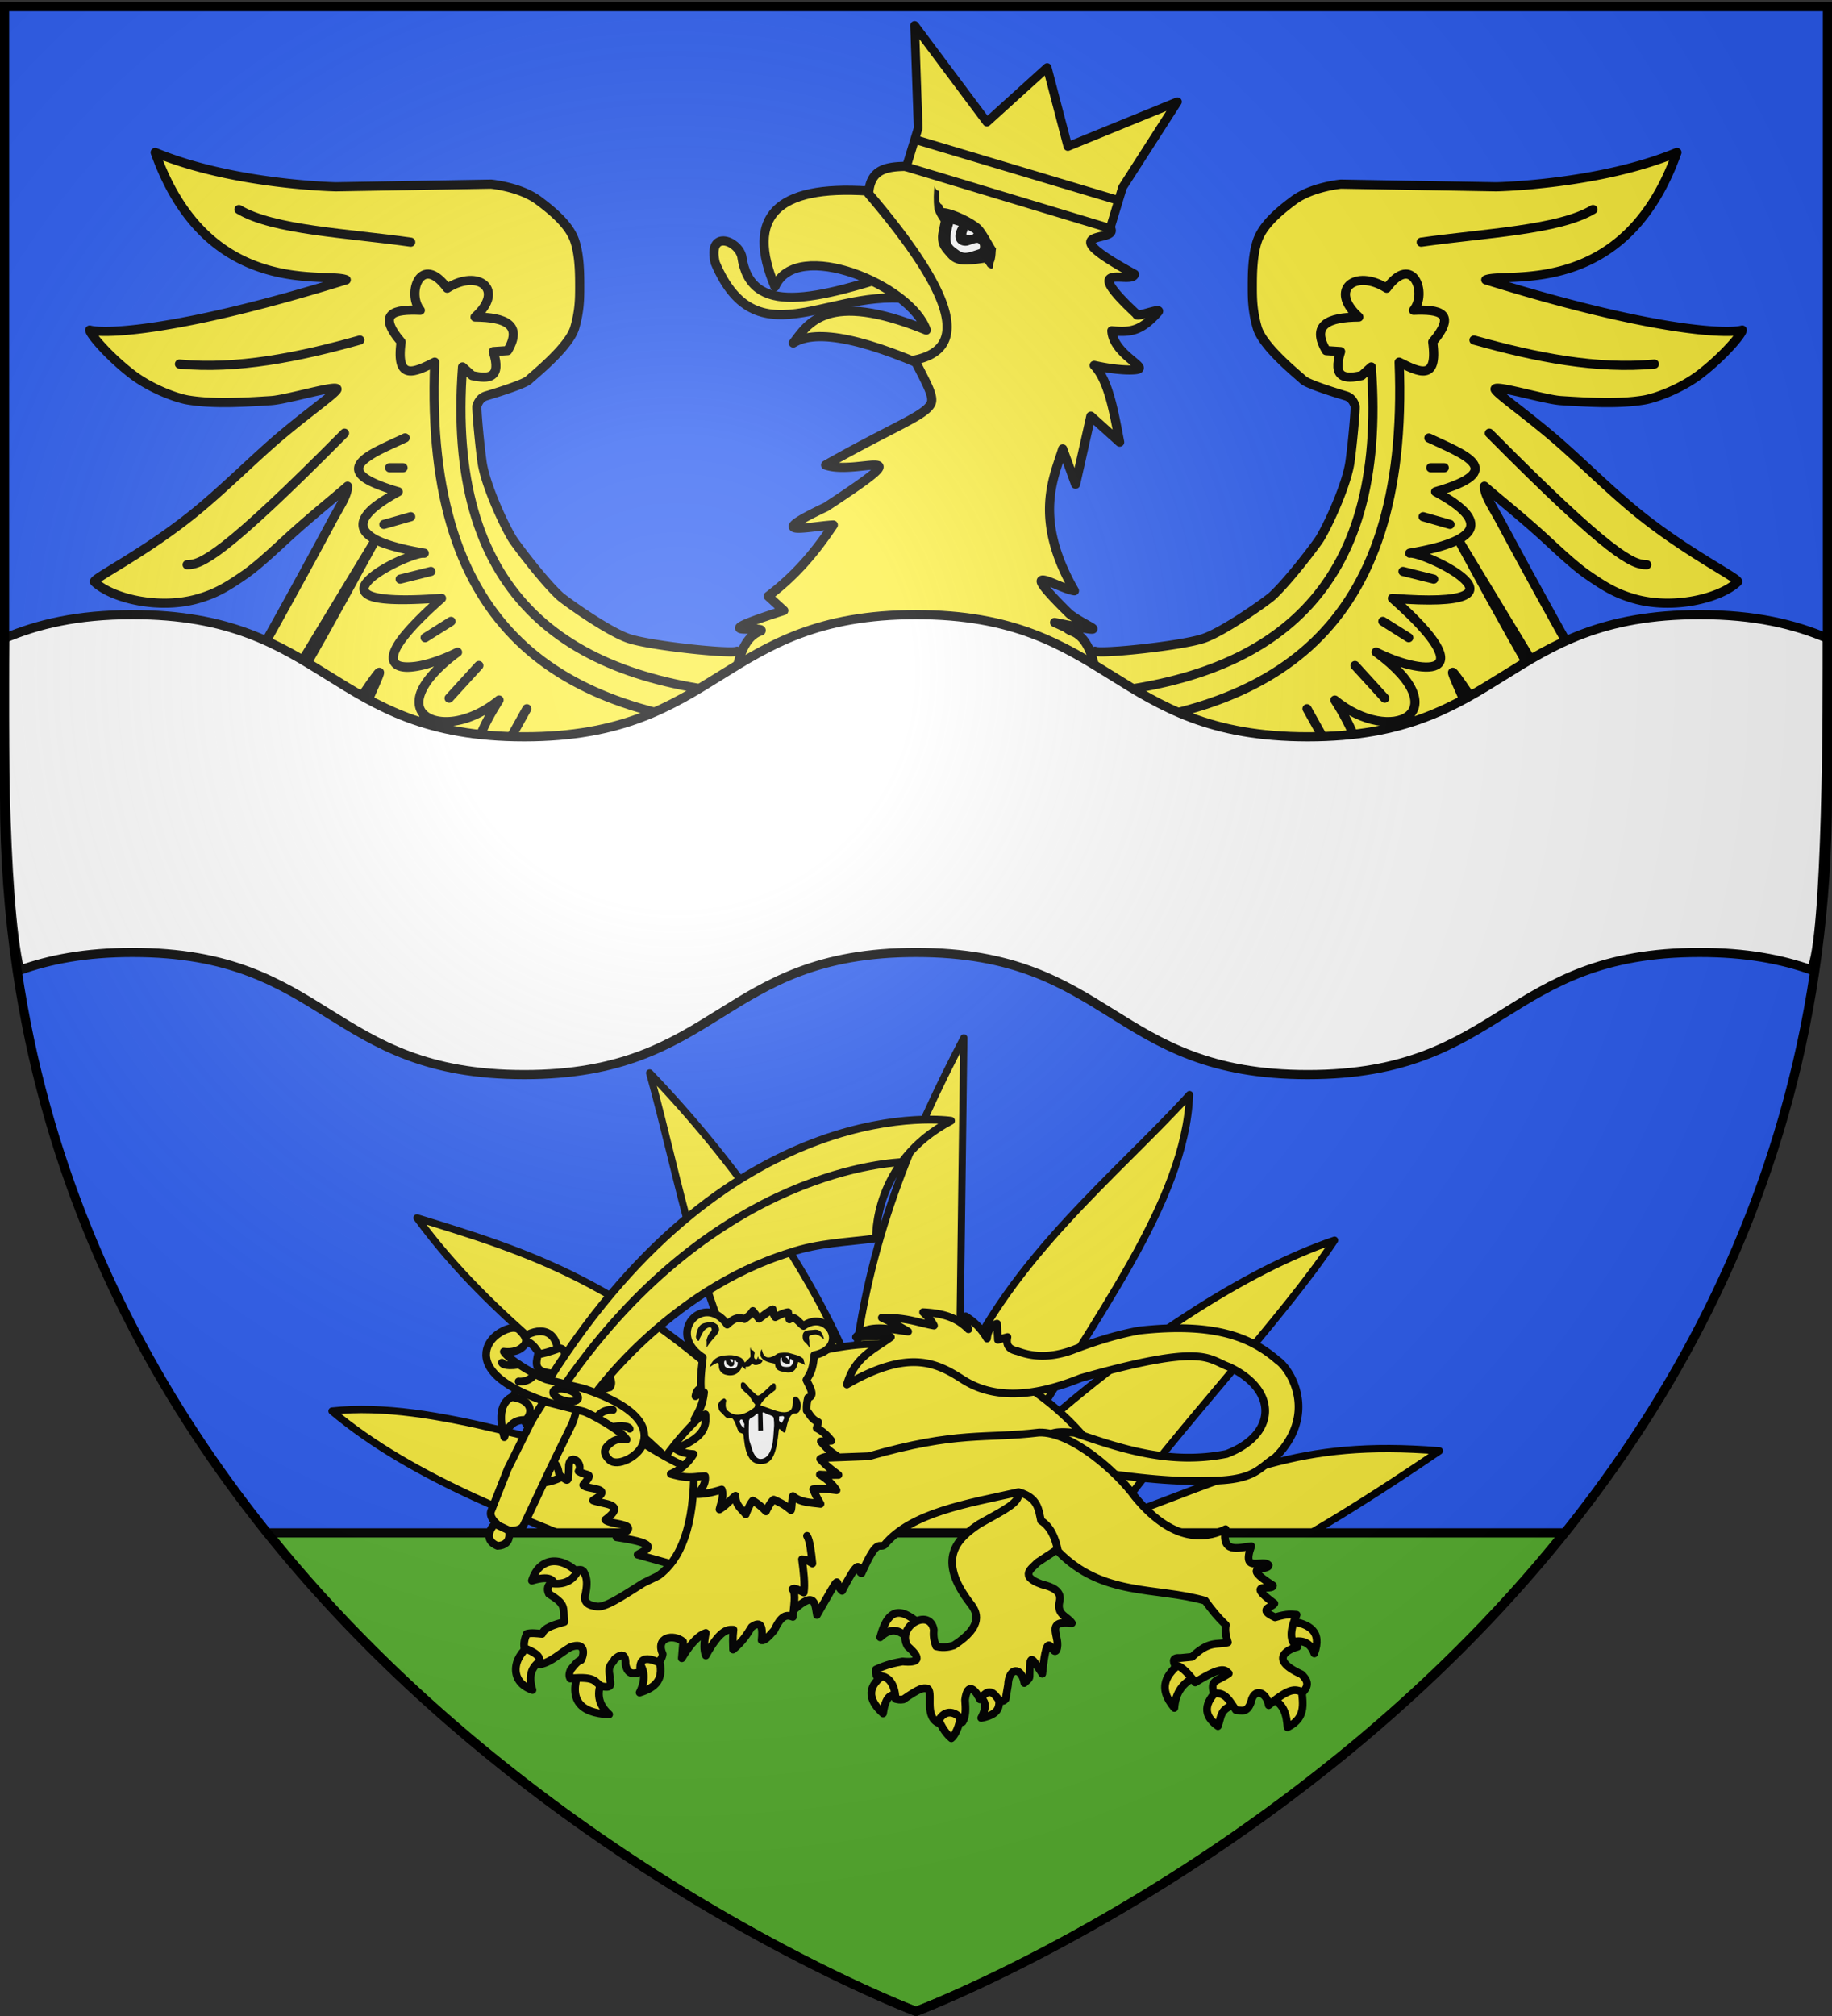 <svg xmlns="http://www.w3.org/2000/svg" xmlns:xlink="http://www.w3.org/1999/xlink" version="1.0" width="600" height="660"><rect width="100%" height="100%" fill="#333333" stroke="none"/><defs><linearGradient id="b"><stop style="stop-color:white;stop-opacity:.314" offset="0"/><stop style="stop-color:white;stop-opacity:.251" offset=".19"/><stop style="stop-color:#6b6b6b;stop-opacity:.125" offset=".6"/><stop style="stop-color:black;stop-opacity:.125" offset="1"/></linearGradient><linearGradient id="a"><stop style="stop-color:#fd0000;stop-opacity:1" offset="0"/><stop style="stop-color:#e77275;stop-opacity:.659" offset=".5"/><stop style="stop-color:black;stop-opacity:.323" offset="1"/></linearGradient><radialGradient cx="221.445" cy="226.331" r="300" fx="221.445" fy="226.331" id="c" xlink:href="#b" gradientUnits="userSpaceOnUse" gradientTransform="matrix(1.353 0 0 1.349 565.057 -73.873)"/></defs><g style="display:inline"><path d="M300 658.5s298.5-112.32 298.5-397.772V2.176H1.5v258.552C1.5 546.18 300 658.5 300 658.5z" style="fill:#2b5df2;fill-opacity:1;fill-rule:evenodd;stroke:none;stroke-width:1px;stroke-linecap:butt;stroke-linejoin:miter;stroke-opacity:1"/></g><path d="M933.719 296.719c-21.578 40.706-40.304 83.85-45.969 137.844-17.868-43.416-50.616-88.415-84.938-123.47 12.594 44.74 20.66 94.668 46.125 139.407-55.932-53.919-97.102-66.113-143.062-80.031 31.641 42.586 72.77 67.68 110.844 104.844-50.948-9.089-103.567-30.289-146.282-25.688 34.39 28.372 80.95 44.57 125.97 62.313-15.873-.767-31.014 1.764-45.688 6.062h293.156c24.03-11.66 52.994-28.523 88.031-52.063-59.541-4.859-83.796 9.754-136.468 28.407 27.383-37.671 71.084-82.451 92.78-114.719-36.625 12.154-83.847 42.122-131.374 84.469 30.703-52.236 69.253-99.982 70.937-144.125-29.78 32.217-74.403 66.885-95.906 115.656l1.844-138.906z" style="fill:#fcef3c;fill-opacity:1;stroke:#000;stroke-width:3;stroke-linejoin:round;stroke-miterlimit:4;stroke-dasharray:none;stroke-opacity:1" transform="matrix(.786 0 0 .799 -418.243 102.711)"/><path d="M899.906 422.063c-56.309 0-102.946 41.727-110.593 95.937h221.156c-7.647-54.21-54.254-95.938-110.563-95.938z" style="fill:#fcef3c;fill-opacity:1;stroke:#000;stroke-width:3;stroke-linejoin:round;stroke-miterlimit:4;stroke-dasharray:none;stroke-opacity:1" transform="matrix(.786 0 0 .799 -418.243 102.711)"/><path d="M672.938 45.906c17.169 48.459 56.382 38.939 62.562 41.719-53.73 16.696-78.758 17.868-84 16.438.082 1.46 6.557 8.908 13.969 14.562 5.995 4.574 14.303 7.705 18.25 8.344 8.277 1.339 17.39.816 27.218.187 5.5-.352 22.905-5.726 21.47-3.531-1.127 1.722-8.86 7.08-18.313 15.031-8.306 6.986-17.944 16.723-27.438 24.531-16.98 13.965-34.585 22.36-33.593 23.313 5.604 5.395 21.18 9.25 34.125 5.438 5.556-1.637 9.022-3.617 15.093-7.813 4.692-3.242 11.224-9.539 15.094-13.031 7.344-6.628 14.227-12.111 18.563-15.906-.014 2.981-2.292 6.156-5.094 11.312-16.694 31.169-34.39 62.322-48.469 86.656h36.188c2.033-2.81 4.004-5.543 5.937-8.062 20.58-26.824 15.895-21.2 20.344-27.25 4.448-6.05-1.056 3.807-10.438 26.656a129.245 129.245 0 0 0-3.593 8.656h143.062l13.188-25.531-19.344-15.563-4.219-2.875c-2 1-28.656-1.774-35.656-4.218-7-2.445-20.938-12.486-22.344-13.781-5.641-5.197-14.77-17.41-15.656-18.907-3.527-5.955-8.947-18.347-9.875-25.125-.932-6.805-1.879-17.757-1.657-18.312.223-.556.84-2.583 2.97-3.219 2.395-.716 12.658-3.827 14.093-5.313 1.148-1.188 13.137-10.637 14.969-17.03 1.569-5.477 1.625-9.344 1.625-13.344s-.007-10.097-1.563-14.876c-1.555-4.778-6-9.024-12-13.468-6-4.445-15.468-5.313-15.468-5.313l-50.782.875c-.051.01-33.715-.651-59.218-11.25z" style="color:#000;fill:#fcef3c;fill-opacity:1;fill-rule:nonzero;stroke:#000;stroke-width:3;stroke-linecap:butt;stroke-linejoin:round;marker:none;marker-start:none;marker-mid:none;marker-end:none;stroke-miterlimit:4;stroke-dashoffset:0;stroke-opacity:1;visibility:visible;display:inline;overflow:visible" transform="translate(-622.11 4)"/><path d="M1171.313 45.906c-25.505 10.599-59.168 11.26-59.22 11.25l-50.812-.875s-9.468.868-15.468 5.313c-6 4.444-10.414 8.69-11.97 13.468-1.555 4.779-1.593 10.875-1.593 14.876 0 4 .056 7.867 1.625 13.343 1.832 6.394 13.821 15.843 14.969 17.031 1.434 1.486 11.698 4.597 14.093 5.313 2.13.636 2.747 2.663 2.97 3.219.222.555-.725 11.507-1.657 18.312-.928 6.778-6.317 19.17-9.844 25.125-.886 1.497-10.046 13.71-15.687 18.906-1.406 1.296-15.344 11.337-22.344 13.782-7 2.444-33.656 5.219-35.656 4.219l-4.219 2.875-19.344 15.562 13.188 25.531h143.093a129.265 129.265 0 0 0-3.593-8.656c-9.382-22.85-14.886-32.707-10.438-26.656 4.449 6.05-.268.426 20.313 27.25 1.933 2.52 3.903 5.252 5.937 8.062h36.188c-14.08-24.333-31.746-55.492-48.438-86.656-2.802-5.156-5.11-8.331-5.125-11.313 4.336 3.796 11.25 9.279 18.594 15.907 3.87 3.492 10.37 9.789 15.063 13.031 6.071 4.196 9.536 6.176 15.093 7.813 12.945 3.812 28.552-.043 34.157-5.438.99-.954-16.645-9.348-33.626-23.313-9.494-7.808-19.1-17.545-27.406-24.53-9.454-7.952-17.186-13.31-18.312-15.032-1.436-2.195 15.938 3.18 21.437 3.531 9.83.63 18.942 1.152 27.219-.187 3.947-.639 12.255-3.77 18.25-8.344 7.411-5.654 13.887-13.103 13.969-14.563-5.242 1.431-30.27.259-84-16.437 6.18-2.78 45.424 6.74 62.593-41.719z" style="color:#000;fill:#fcef3c;fill-opacity:1;fill-rule:nonzero;stroke:#000;stroke-width:3;stroke-linecap:butt;stroke-linejoin:round;marker:none;marker-start:none;marker-mid:none;marker-end:none;stroke-miterlimit:4;stroke-dashoffset:0;stroke-opacity:1;visibility:visible;display:inline;overflow:visible" transform="translate(-622.11 4)"/><path d="M680.886 115.194c18.715 1.79 38.705-2.155 59.085-7.857" style="color:#000;fill:#fcef3c;fill-opacity:1;fill-rule:nonzero;stroke:#000;stroke-width:3;stroke-linecap:round;stroke-linejoin:round;marker:none;marker-start:none;marker-mid:none;marker-end:none;stroke-miterlimit:4;stroke-dashoffset:0;stroke-opacity:1;visibility:visible;display:inline;overflow:visible" transform="translate(-622.11 4)"/><path d="M734.943 137.823c-39.978 40.33-46.957 43.057-51.543 43.057" style="color:#000;fill:#fcef3c;fill-opacity:1;fill-rule:nonzero;stroke:#000;stroke-width:3;stroke-linecap:round;stroke-linejoin:round;marker:none;marker-start:none;marker-mid:none;marker-end:none;stroke-miterlimit:4;stroke-dashoffset:0;stroke-opacity:1;visibility:visible;display:inline;overflow:visible" transform="translate(-622.11 4)"/><path d="m744.375 173.969-48.938 80.75h1.844c9.6-14.328 22.053-34.544 47.094-80.75z" style="color:#000;fill:#fcef3c;fill-opacity:1;fill-rule:nonzero;stroke:#000;stroke-width:3;stroke-linecap:round;stroke-linejoin:round;marker:none;marker-start:none;marker-mid:none;marker-end:none;stroke-miterlimit:4;stroke-dashoffset:0;stroke-opacity:1;visibility:visible;display:inline;overflow:visible" transform="translate(-622.11 4)"/><path d="M761.031 230.469 754 254.719h.406c2.2-8.212 4.407-16.352 6.625-24.25z" style="color:#000;fill:#fcef3c;fill-opacity:1;fill-rule:nonzero;stroke:#000;stroke-width:3;stroke-linecap:round;stroke-linejoin:round;marker:none;marker-start:none;marker-mid:none;marker-end:none;stroke-miterlimit:4;stroke-dashoffset:0;stroke-opacity:1;visibility:visible;display:inline;overflow:visible" transform="translate(-622.11 4)"/><path d="M867.257 223.308c.95 6.185 1.115 5.3 1.886 11-62.192-5.004-108.267-30.612-104.657-119.742-6.357 3.18-12.814 6.56-11-6.6-8.123-9.588-2.158-10.723 6.285-10.372-4.635-5.614.308-18.837 8.8-7.228 10.119-6.452 19.187.371 9.115 9.428 10.04.068 15.67 2.585 10.685 11l-4.714.314c2.776 8.716-1.4 9.09-6.914 7.858l-3.143-2.829c-5.51 73.371 32.254 102.386 93.657 107.171z" style="color:#000;fill:#fcef3c;fill-opacity:1;fill-rule:nonzero;stroke:#000;stroke-width:3;stroke-linecap:round;stroke-linejoin:round;marker:none;marker-start:none;marker-mid:none;marker-end:none;stroke-miterlimit:4;stroke-dashoffset:0;stroke-opacity:1;visibility:visible;display:inline;overflow:visible" transform="translate(-622.11 4)"/><path d="M754.625 137.875a1.5 1.5 0 0 0-.531.156c-2.816 1.331-5.896 2.673-8.594 4.063-2.698 1.39-5.02 2.757-6.406 4.594-.694.918-1.166 2.067-1 3.28.166 1.214.916 2.291 2 3.22 1.72 1.473 4.823 2.816 8.937 4.187-2.64 1.584-4.97 3.12-6.562 4.688-2.153 2.12-3.424 4.517-2.813 6.937.611 2.42 2.838 4.181 6.282 5.688 2.228.974 5.291 1.824 8.78 2.625-.816.322-1.535.542-2.405.937-3.756 1.704-7.769 3.967-10.25 6.375-1.241 1.204-2.264 2.487-2.25 4.156.006.835.375 1.679.968 2.313.594.634 1.39 1.099 2.344 1.469 3.316 1.284 9.81 1.513 19.688.937-5.846 5.424-9.888 9.851-11.782 13.063-1.116 1.893-1.68 3.48-1.625 5 .056 1.518.984 2.874 2.219 3.53 2.47 1.313 5.806.916 9.563.032.989-.233 2.035-.617 3.062-.938-2.75 2.778-4.628 5.39-5.594 7.782-1.621 4.017-.624 7.735 2.125 9.75 2.75 2.015 6.805 2.508 11.344 1.656 2.82-.529 5.846-1.67 8.875-3.344-3.644 6.705-5.286 11.98-5.25 16.031.023 2.568.735 4.691 2 6.25 1.265 1.56 3.047 2.488 5 2.813 3.906.65 8.49-.842 12.563-3.844 1.648-1.215 3.172-2.754 4.562-4.469-.104 2.776.145 5.439.688 7.875 1.164 5.228 3.6 9.492 7.03 11.688 3.431 2.196 7.964 1.869 11.75-1.688 2.511-2.358 4.797-6.17 6.845-11.437.315 6.479 1.307 11.458 2.906 15 1.157 2.564 2.621 4.44 4.375 5.625a8.254 8.254 0 0 0 5.781 1.344c3.968-.545 7.698-3.577 10.813-8.031 3.114-4.455 5.585-10.407 6.718-17.22a1.5 1.5 0 1 0-2.937-.5c-1.063 6.392-3.432 11.968-6.25 16-2.819 4.033-6.085 6.416-8.75 6.782-1.333.183-2.519-.054-3.688-.844-1.169-.79-2.352-2.177-3.343-4.375-1.984-4.396-3.187-11.944-2.657-23.219a1.5 1.5 0 0 0-2.968-.437c-2.54 10.206-5.83 16.236-8.907 19.125-3.076 2.89-5.614 2.91-8.062 1.344-2.449-1.567-4.71-5.142-5.75-9.813-1.041-4.67-.891-10.384 1.093-16.094.01-.032.023-.06.032-.093a1.503 1.503 0 0 0-2.875-.875c-.011.032-.02.062-.032.094-1.433 5.133-4.586 9.18-8.156 11.812-3.57 2.632-7.54 3.738-10.281 3.281-1.37-.228-2.422-.776-3.188-1.719-.765-.942-1.294-2.348-1.312-4.406-.037-4.116 2.12-10.764 8.063-20.031a1.5 1.5 0 0 0-2.22-1.969c-4.407 3.607-9.045 5.659-13.03 6.406-3.986.748-7.283.126-9.032-1.156-1.749-1.282-2.369-3.028-1.093-6.187 1.262-3.129 4.71-7.418 11.28-12.281.066-.049.122-.077.188-.125a1.5 1.5 0 0 0-1.562-2.532c-3.425 1.755-7.383 3.249-10.844 4.063-3.46.814-6.458.756-7.469.219-.505-.269-.603-.403-.625-1-.022-.598.265-1.757 1.219-3.375 1.909-3.237 6.295-8.203 14.063-15.063a1.5 1.5 0 0 0-1.125-2.625c-12.691 1.006-19.675.42-22.375-.625-.676-.261-1.057-.514-1.22-.688-.161-.173-.155-.206-.155-.312-.002-.211.365-1.02 1.343-1.969 1.956-1.898 5.841-4.163 9.407-5.781 1.782-.809 3.49-1.483 4.843-1.906a14.988 14.988 0 0 1 1.688-.438c.434-.08.744-.038.625-.062.023.004.04-.004.062 0a1.508 1.508 0 1 0 .532-2.969c-.012-.002-.02.002-.032 0-6.418-1.087-11.098-2.35-14.156-3.688-3.058-1.337-4.313-2.7-4.563-3.687-.249-.987.235-2.262 2.032-4.031 1.797-1.77 4.759-3.8 8.656-5.906a1.5 1.5 0 0 0-.281-2.75c-5.967-1.725-9.468-3.398-10.938-4.657-.735-.63-.9-1.073-.937-1.344-.037-.27.022-.554.406-1.062.767-1.016 2.81-2.429 5.375-3.75 2.566-1.321 5.623-2.64 8.5-4a1.5 1.5 0 0 0-.75-2.875z" style="color:#000;fill:#000;fill-opacity:1;fill-rule:nonzero;stroke:none;stroke-width:3;stroke-linecap:round;stroke-linejoin:round;marker:none;stroke-miterlimit:4;stroke-dashoffset:0;stroke-opacity:1;visibility:visible;display:inline;overflow:visible" transform="translate(-622.11 4)"/><path d="M754.114 149.137h-4.4" style="color:#000;fill:#fcef3c;fill-opacity:1;fill-rule:nonzero;stroke:#000;stroke-width:3;stroke-linecap:round;stroke-linejoin:round;marker:none;marker-start:none;marker-mid:none;marker-end:none;stroke-miterlimit:4;stroke-dashoffset:0;stroke-opacity:1;visibility:visible;display:inline;overflow:visible" transform="translate(-622.11 4)"/><path d="m756.629 165.166-8.8 2.514" style="color:#000;fill:#fcef3c;fill-opacity:1;fill-rule:nonzero;stroke:#000;stroke-width:3;stroke-linecap:round;stroke-linejoin:round;marker:none;marker-start:none;marker-mid:none;marker-end:none;stroke-miterlimit:4;stroke-dashoffset:0;stroke-opacity:1;visibility:visible;display:inline;overflow:visible" transform="translate(-622.11 4)"/><path d="m763.229 183.08-10.058 2.514" style="color:#000;fill:#fcef3c;fill-opacity:1;fill-rule:nonzero;stroke:#000;stroke-width:3;stroke-linecap:round;stroke-linejoin:round;marker:none;marker-start:none;marker-mid:none;marker-end:none;stroke-miterlimit:4;stroke-dashoffset:0;stroke-opacity:1;visibility:visible;display:inline;overflow:visible" transform="translate(-622.11 4)"/><path d="m769.829 199.423-8.486 5.343" style="color:#000;fill:#fcef3c;fill-opacity:1;fill-rule:nonzero;stroke:#000;stroke-width:3;stroke-linecap:round;stroke-linejoin:round;marker:none;marker-start:none;marker-mid:none;marker-end:none;stroke-miterlimit:4;stroke-dashoffset:0;stroke-opacity:1;visibility:visible;display:inline;overflow:visible" transform="translate(-622.11 4)"/><path d="m778.943 213.88-9.743 10.686" style="color:#000;fill:#fcef3c;fill-opacity:1;fill-rule:nonzero;stroke:#000;stroke-width:3;stroke-linecap:round;stroke-linejoin:round;marker:none;marker-start:none;marker-mid:none;marker-end:none;stroke-miterlimit:4;stroke-dashoffset:0;stroke-opacity:1;visibility:visible;display:inline;overflow:visible" transform="translate(-622.11 4)"/><path d="m794.657 228.023-7.543 13.514" style="color:#000;fill:#fcef3c;fill-opacity:1;fill-rule:nonzero;stroke:#000;stroke-width:3;stroke-linecap:round;stroke-linejoin:round;marker:none;marker-start:none;marker-mid:none;marker-end:none;stroke-miterlimit:4;stroke-dashoffset:0;stroke-opacity:1;visibility:visible;display:inline;overflow:visible" transform="translate(-622.11 4)"/><path d="M756.629 75.28c-20.333-2.904-45.138-3.943-56.258-10.686" style="color:#000;fill:#fcef3c;fill-opacity:1;fill-rule:nonzero;stroke:#000;stroke-width:3;stroke-linecap:round;stroke-linejoin:round;marker:none;marker-start:none;marker-mid:none;marker-end:none;stroke-miterlimit:4;stroke-dashoffset:0;stroke-opacity:1;visibility:visible;display:inline;overflow:visible" transform="translate(-622.11 4)"/><path d="M1163.943 115.194c-18.716 1.79-38.706-2.155-59.086-7.857" style="color:#000;fill:#fcef3c;fill-opacity:1;fill-rule:nonzero;stroke:#000;stroke-width:3;stroke-linecap:round;stroke-linejoin:round;marker:none;marker-start:none;marker-mid:none;marker-end:none;stroke-miterlimit:4;stroke-dashoffset:0;stroke-opacity:1;visibility:visible;display:inline;overflow:visible" transform="translate(-622.11 4)"/><path d="M1109.886 137.823c39.978 40.33 46.957 43.057 51.542 43.057" style="color:#000;fill:#fcef3c;fill-opacity:1;fill-rule:nonzero;stroke:#000;stroke-width:3;stroke-linecap:round;stroke-linejoin:round;marker:none;marker-start:none;marker-mid:none;marker-end:none;stroke-miterlimit:4;stroke-dashoffset:0;stroke-opacity:1;visibility:visible;display:inline;overflow:visible" transform="translate(-622.11 4)"/><path d="M1100.469 173.969c25.04 46.206 37.463 66.422 47.062 80.75h1.875l-48.937-80.75z" style="color:#000;fill:#fcef3c;fill-opacity:1;fill-rule:nonzero;stroke:#000;stroke-width:3;stroke-linecap:round;stroke-linejoin:round;marker:none;marker-start:none;marker-mid:none;marker-end:none;stroke-miterlimit:4;stroke-dashoffset:0;stroke-opacity:1;visibility:visible;display:inline;overflow:visible" transform="translate(-622.11 4)"/><path d="M1083.813 230.469c2.218 7.898 4.424 16.038 6.624 24.25h.407l-7.032-24.25z" style="color:#000;fill:#fcef3c;fill-opacity:1;fill-rule:nonzero;stroke:#000;stroke-width:3;stroke-linecap:round;stroke-linejoin:round;marker:none;marker-start:none;marker-mid:none;marker-end:none;stroke-miterlimit:4;stroke-dashoffset:0;stroke-opacity:1;visibility:visible;display:inline;overflow:visible" transform="translate(-622.11 4)"/><path d="M977.571 223.308c-.95 6.185-1.115 5.3-1.885 11 62.191-5.004 108.267-30.612 104.657-119.742 6.356 3.18 12.813 6.56 11-6.6 8.122-9.588 2.157-10.723-6.286-10.372 4.635-5.614-.308-18.837-8.8-7.228-10.119-6.452-19.187.371-9.114 9.428-10.04.068-15.67 2.585-10.686 11l4.714.314c-2.775 8.716 1.401 9.09 6.914 7.858l3.143-2.829c5.51 73.371-32.254 102.386-93.657 107.171z" style="color:#000;fill:#fcef3c;fill-opacity:1;fill-rule:nonzero;stroke:#000;stroke-width:3;stroke-linecap:round;stroke-linejoin:round;marker:none;marker-start:none;marker-mid:none;marker-end:none;stroke-miterlimit:4;stroke-dashoffset:0;stroke-opacity:1;visibility:visible;display:inline;overflow:visible" transform="translate(-622.11 4)"/><path d="M1090.085 139.394c11.385 5.383 26.418 10.6 2.2 17.6 15.858 8.574 17.463 15.722-8.485 20.114 4.268-.858 45.425 18.823-5.657 14.772 31.298 27.643 8.791 24.84-5.343 17.6 27.318 20.077 4.85 30.74-13.514 15.714 24.107 37.597-11.471 34.2-17.6 12.257 8.315 23.923-14.204 47.738-24.515 6.286 2.145 45.64-23.264 32.378-27.657 5.971" style="color:#000;fill:none;fill-opacity:1;fill-rule:nonzero;stroke:#000;stroke-width:3;stroke-linecap:round;stroke-linejoin:round;marker:none;marker-start:none;marker-mid:none;marker-end:none;stroke-miterlimit:4;stroke-dashoffset:0;stroke-opacity:1;visibility:visible;display:inline;overflow:visible" transform="translate(-622.11 4)"/><path d="M1090.714 149.137h4.4" style="color:#000;fill:#fcef3c;fill-opacity:1;fill-rule:nonzero;stroke:#000;stroke-width:3;stroke-linecap:round;stroke-linejoin:round;marker:none;marker-start:none;marker-mid:none;marker-end:none;stroke-miterlimit:4;stroke-dashoffset:0;stroke-opacity:1;visibility:visible;display:inline;overflow:visible" transform="translate(-622.11 4)"/><path d="m1088.2 165.166 8.8 2.514" style="color:#000;fill:#fcef3c;fill-opacity:1;fill-rule:nonzero;stroke:#000;stroke-width:3;stroke-linecap:round;stroke-linejoin:round;marker:none;marker-start:none;marker-mid:none;marker-end:none;stroke-miterlimit:4;stroke-dashoffset:0;stroke-opacity:1;visibility:visible;display:inline;overflow:visible" transform="translate(-622.11 4)"/><path d="m1081.6 183.08 10.057 2.514" style="color:#000;fill:#fcef3c;fill-opacity:1;fill-rule:nonzero;stroke:#000;stroke-width:3;stroke-linecap:round;stroke-linejoin:round;marker:none;marker-start:none;marker-mid:none;marker-end:none;stroke-miterlimit:4;stroke-dashoffset:0;stroke-opacity:1;visibility:visible;display:inline;overflow:visible" transform="translate(-622.11 4)"/><path d="m1075 199.423 8.486 5.343" style="color:#000;fill:#fcef3c;fill-opacity:1;fill-rule:nonzero;stroke:#000;stroke-width:3;stroke-linecap:round;stroke-linejoin:round;marker:none;marker-start:none;marker-mid:none;marker-end:none;stroke-miterlimit:4;stroke-dashoffset:0;stroke-opacity:1;visibility:visible;display:inline;overflow:visible" transform="translate(-622.11 4)"/><path d="m1065.886 213.88 9.742 10.686" style="color:#000;fill:#fcef3c;fill-opacity:1;fill-rule:nonzero;stroke:#000;stroke-width:3;stroke-linecap:round;stroke-linejoin:round;marker:none;marker-start:none;marker-mid:none;marker-end:none;stroke-miterlimit:4;stroke-dashoffset:0;stroke-opacity:1;visibility:visible;display:inline;overflow:visible" transform="translate(-622.11 4)"/><path d="m1050.171 228.023 7.543 13.514" style="color:#000;fill:#fcef3c;fill-opacity:1;fill-rule:nonzero;stroke:#000;stroke-width:3;stroke-linecap:round;stroke-linejoin:round;marker:none;marker-start:none;marker-mid:none;marker-end:none;stroke-miterlimit:4;stroke-dashoffset:0;stroke-opacity:1;visibility:visible;display:inline;overflow:visible" transform="translate(-622.11 4)"/><path d="M1087.571 75.28c20.333-2.904 45.138-3.943 56.258-10.686" style="color:#000;fill:#fcef3c;fill-opacity:1;fill-rule:nonzero;stroke:#000;stroke-width:3;stroke-linecap:round;stroke-linejoin:round;marker:none;marker-start:none;marker-mid:none;marker-end:none;stroke-miterlimit:4;stroke-dashoffset:0;stroke-opacity:1;visibility:visible;display:inline;overflow:visible" transform="translate(-622.11 4)"/><path d="M924.809 94.747c4.18 1.368 6.303-13.624-4.667-10.667-31.563 10.422-52.294 15.686-55.114-4.222-1.507-5.444-11.271-8.57-8.667 2.222 14.227 33.605 39.388 5.573 68.448 12.667z" style="color:#000;fill:#fcef3c;fill-opacity:1;fill-rule:nonzero;stroke:#000;stroke-width:3;stroke-linecap:butt;stroke-linejoin:round;marker:none;marker-start:none;marker-mid:none;marker-end:none;stroke-miterlimit:4;stroke-dashoffset:0;stroke-opacity:1;visibility:visible;display:inline;overflow:visible" transform="translate(-622.11 4)"/><path d="m949.477 71.19-17.112 48.003c-26.524-12.428-42.886-15.646-50.447-10.89 4.713-6.079 10.78-17.6 43.557-4.222-4.968-14.717-42.57-30.392-49.558-14.223-9.711-22.894.452-33.33 30.446-31.335l43.114 12.668z" style="color:#000;fill:#fcef3c;fill-opacity:1;fill-rule:nonzero;stroke:#000;stroke-width:3;stroke-linecap:round;stroke-linejoin:round;marker:none;marker-start:none;marker-mid:none;marker-end:none;stroke-miterlimit:4;stroke-dashoffset:0;stroke-opacity:1;visibility:visible;display:inline;overflow:visible" transform="translate(-622.11 4)"/><path d="M918.25 50.469c-6.795.128-11.162 1.538-11.656 8.937 31.3 36.743 31.02 51.162 15.093 54.469 3.778 7.541 6.45 11.918 5.313 14.281-1.914 3.978-12.162 7.464-34.5 20.094 10.516 3.652 33.448-8.135.125 13.719-21.781 10.296-4.82 6.228 2.406 5.906-5.346 7.939-11.438 15.788-21.343 23.313l5.125 4.687c-28.444 9.083-5.95 4.71-7.47 6.688-9.108 2.917-10.534 21.35-8.062 50.593h117.657c2.472-29.244 1.046-47.676-8.063-50.594-1.945-1.04-.953-.686-.656-.593-.22-.121-1.31-.62-4.719-2.188 20.48 4.106 11.277 2.078 4.875-2.812-18.981-18.657-3.779-8.267 1.625-7.563-13.68-23.848-6.63-37.243-3.844-46.437l4.219 11.562 5-22.281 9.438 8.5c-1.904-9.884-3.6-20.112-8.344-25.125 7.913 1.797 13.53 1.662 14.5 1.188 2.06-1.007-8.328-5.367-8.719-12.532 6.75.762 9.983-.377 15.125-6.094 1.57-1.746-7.32 1.889-6.938.75-19.636-18.263-1.518-9.524-.78-13.156-27.828-15.214-6.279-10.276-7.657-14.687-20.681-9.144-12.945-4.314-4.5-15.938-4.738 1.35-11.508 3.245-20.25 1.813.066-1.754-15.554-6.01-39.938-6.5a78.837 78.837 0 0 0-3.062 0z" style="color:#000;fill:#fcef3c;fill-opacity:1;fill-rule:nonzero;stroke:#000;stroke-width:3;stroke-linecap:butt;stroke-linejoin:round;marker:none;marker-start:none;marker-mid:none;marker-end:none;stroke-miterlimit:4;stroke-dashoffset:0;stroke-opacity:1;visibility:visible;display:inline;overflow:visible" transform="translate(-622.11 4)"/><path d="m933.022 69.073 10.095.746.04 9.31h-10.135V69.074z" style="fill:#fff;fill-opacity:1;fill-rule:nonzero;stroke:none;stroke-width:6.818;stroke-linejoin:round;stroke-miterlimit:4;stroke-opacity:1" transform="translate(-622.11 4)"/><path d="M929.609 58.44c-.508.152-1.171-.564-1.462-1.633-.218 2.272-.337 4.68-.036 7.677.566 1.641 1.305 2.853 2.078 3.976-.265 1.567-.88 3.85-.889 5.091-.024 3.16 1.29 4.512 3.182 6.655 2.691 3.05 6.109 2.688 11.996 1.812.344-.051 1.046 1.381 1.231 1.44.44.143 1.389 1.057 1.588.075.075-.37-.024-1.112.256-1.607.559-.988.62-3.106.627-3.258.097-2.033.44-.71-.371-2.032-.915-1.492-3.076-5.57-4.479-6.88-2.253-2.105-8.54-5.273-12.09-5.622-.435-.043-.386-1.043-.758-1.199-1.268-.531-.656-3.326-.873-4.496zm4.63 10.91c2.453.725 4.098 1.306 5.55 2.262.367.242.795.398 1.135.715.106.1-.056.301-.171.369-.27.158-.817.625-2.026.178-.475-.175.391-1.416.282-1.661-.412-.93-2.41-2.162-2.99-1.143-2.55 4.474.191 6.65 2.719 6.353.91-.107 3.06-1.216 3.71-.857 1.139.628.41 1.986.468 1.982-4.076 1.314-5.058 1.88-7.342.065-1.576-1.25-3.248-1.728-1.334-8.264z" style="color:#000;fill:#000;fill-opacity:1;fill-rule:nonzero;stroke:none;stroke-width:6.818;stroke-linecap:butt;stroke-linejoin:round;marker:none;stroke-miterlimit:4;stroke-dashoffset:0;stroke-opacity:1;visibility:visible;display:inline;overflow:visible" transform="translate(-622.11 4)"/><path d="M43.406 201.219c-18.116 0-31.132 3.172-41.906 7.75-.271 16.02-.692 84.821 4.93 108.682 9.8-3.52 21.539-5.84 36.976-5.84 64.154 0 64.128 40 128.281 40 64.154 0 64.16-40 128.313-40 64.153 0 64.159 40 128.313 40 64.153 0 64.159-40 128.312-40 15.235 0 26.846 2.26 36.56 5.702 5.25-9.615 5.319-88.692 5.315-108.544-10.774-4.578-23.759-7.75-41.875-7.75-64.153 0-64.159 40-128.313 40-64.153 0-64.159-40-128.312-40-64.154 0-64.159 40-128.313 40-64.153 0-64.127-40-128.28-40z" style="display:inline;fill:#fff;fill-opacity:1;fill-rule:evenodd;stroke:#000;stroke-width:3;stroke-linecap:butt;stroke-linejoin:miter;stroke-miterlimit:4;stroke-dasharray:none;stroke-opacity:1"/><g style="fill:#fcef3c;fill-opacity:1;stroke:#000;stroke-width:4.704;stroke-linejoin:round;stroke-miterlimit:4;stroke-dasharray:none;stroke-opacity:1"><path d="m435.693 477.434 49.823-40.12-15.193 52.808-.09 23.206-115.037-.332.143-21.92-17.739-52.6 52.374 38.872 22.787-37.595 22.932 37.68z" style="fill:#fcef3c;fill-opacity:1;stroke:#000;stroke-width:4.704;stroke-linecap:butt;stroke-linejoin:round;stroke-miterlimit:4;stroke-dasharray:none;stroke-opacity:1" transform="rotate(16.635 1132.364 461.78) scale(.606)"/><path d="m355.083 497.474 115.505.044" style="fill:#fcef3c;fill-opacity:1;fill-rule:evenodd;stroke:#000;stroke-width:4.704;stroke-linecap:butt;stroke-linejoin:round;stroke-miterlimit:4;stroke-dasharray:none;stroke-opacity:1" transform="rotate(16.635 1132.364 461.78) scale(.606)"/></g><path d="M512.344 501.844H87.656C175.83 611.653 300 658.5 300 658.5s124.171-46.847 212.344-156.656z" style="fill:#5ab532;fill-opacity:1;fill-rule:evenodd;stroke:#000;stroke-width:3;stroke-linecap:butt;stroke-linejoin:miter;stroke-miterlimit:4;stroke-dasharray:none;stroke-opacity:1;display:inline"/><g style="fill:#fcef3c;fill-opacity:1;stroke:#000;stroke-width:5.881;stroke-linecap:round;stroke-linejoin:round;stroke-miterlimit:4;stroke-dasharray:none;stroke-opacity:1"><g style="fill:#fcef3c;fill-opacity:1;stroke:#000;stroke-width:5.881;stroke-linecap:round;stroke-linejoin:round;stroke-miterlimit:4;stroke-dasharray:none;stroke-opacity:1"><path d="M370.348 418.672c-.757-.409 10.795-7.444 8.59-10.554-12.166-10.39-23.678-16.2-30.678 9.572 9.986-9.293 15.908-3.68 22.088.982z" style="color:#000;display:inline;overflow:visible;visibility:visible;opacity:1;fill:#fcef3c;fill-opacity:1;fill-rule:nonzero;stroke:#000;stroke-width:5.881;stroke-linecap:round;stroke-linejoin:round;stroke-miterlimit:4;stroke-dasharray:none;stroke-dashoffset:0;stroke-opacity:1;marker:none;marker-start:none;marker-mid:none;marker-end:none" transform="matrix(.428 0 0 .434 139.212 354.737)"/><path d="M363.967 461.867c1.628 1.905-2.466-25.398-10.799-17.18-15.35 9.456-14.821 19.668-2.7 30.433 2.355-16.002 7.957-14.468 13.5-13.253z" style="color:#000;display:inline;overflow:visible;visibility:visible;opacity:1;fill:#fcef3c;fill-opacity:1;fill-rule:nonzero;stroke:#000;stroke-width:5.881;stroke-linecap:round;stroke-linejoin:round;stroke-miterlimit:4;stroke-dasharray:none;stroke-dashoffset:0;stroke-opacity:1;marker:none;marker-start:none;marker-mid:none;marker-end:none" transform="matrix(.428 0 0 .434 139.212 354.737)"/><path d="M410.107 474.874c1.215-2.802-4.352-5.085-9.77-5.373-5.419-.288-10.69 1.42-8.882 6.6 3.876 10.775 8.42 15.311 11.29 17.762 2.197-1.594 6.432-8.372 7.362-18.989z" style="color:#000;display:inline;overflow:visible;visibility:visible;opacity:1;fill:#fcef3c;fill-opacity:1;fill-rule:nonzero;stroke:#000;stroke-width:5.881;stroke-linecap:round;stroke-linejoin:round;stroke-miterlimit:4;stroke-dasharray:none;stroke-dashoffset:0;stroke-opacity:1;marker:none;marker-start:none;marker-mid:none;marker-end:none" transform="matrix(.428 0 0 .434 139.212 354.737)"/><path d="M439.313 460.149c.65-7.01-20.039-.25-15.707 2.208 4.331 2.458 7.325 5.986 1.963 16.199 17.299-3.31 13.094-11.398 13.744-18.407z" style="color:#000;display:inline;overflow:visible;visibility:visible;opacity:1;fill:#fcef3c;fill-opacity:1;fill-rule:nonzero;stroke:#000;stroke-width:5.881;stroke-linecap:round;stroke-linejoin:round;stroke-miterlimit:4;stroke-dasharray:none;stroke-dashoffset:0;stroke-opacity:1;marker:none;marker-start:none;marker-mid:none;marker-end:none" transform="matrix(.428 0 0 .434 139.212 354.737)"/></g><path d="m492.857 341.648-32.143-42.857-6.428 10.357c.216 7.328-10.977 12.401-30.179 23.036-16.876 11.145-33.436 26.217-6.607 60.357 4.762 6.049 10.444 16.408-12.857 31.25-2.605.784-7.158 2.256-13.572.714-2-5.01-2.148-8.908-1.785-12.5-3.053-16.933-29.002-2.667-20 12.5 11.418 9.784 7.944 12.577-3.929 11.429-6 1.082-12.03 2.197-20.357 6.071-.103 2.008-.12 3.93.714 5 12.975-1.523 14.38 13.75 14.286 17.143 1.743.4 3.407.878 6.071.357 13.232-8.99 14.574-8.51 18.066-8.224 5.236 1.901-2.33 19.983 8.006 25.724 6.519-13.556 17.544-5.644 19.122-.407 2.651-3.864 2.493-10.134 1.95-16.736 1.912-14.658 8.578-6.534 11.428-.357 6.71-8.802 10.286-5.589 14.766 1.071 3.193.456 3.534-.032 4.877-1.428l1.785-10.357c.576-13.898 10.386-13.917 12.52-1.622 1.708-1.847 3.929-2.894 3.955-4.808.259-18.75 1.395-14.362 9.77-2.182 4.048-38.307 7.273-12.429 10.898-17.817 3.977-9.567-10.244-22.815 11.786-20.357-3.538-5.327-12.31-6.073-9.286-17.143 1.135-7.074-5.427-10.116-13.928-12.143-17.708-6.305-7.334-11.964-3.215-16.428l15.368-9.98 8.918-9.663z" style="color:#000;display:inline;overflow:visible;visibility:visible;opacity:1;fill:#fcef3c;fill-opacity:1;fill-rule:nonzero;stroke:#000;stroke-width:5.881;stroke-linecap:round;stroke-linejoin:round;stroke-miterlimit:4;stroke-dasharray:none;stroke-dashoffset:0;stroke-opacity:1;marker:none;marker-start:none;marker-mid:none;marker-end:none" transform="matrix(.428 0 0 .434 139.212 354.737)"/></g><path d="M515.421 293.287c-29.05-4-49.633-21.172-49.633-21.172l13.537-7.983c4.475-1.657 10.943-1.32 17.7-.694 36.607 12.392 73.333 24.389 116.274 15.966 38.355-14.38 39.85-47.924 2.083-65.6-16.85-5.897-17.658-18.427-113.497 8.33-35.105 14.006-66.115 16.618-90.59 1.042-19.876-12.684-41.378-23.012-88.506 3.818 6.163-21.025 21.005-26.425 33.667-35.75-5.31-1.308-16.579-.45-26.725 0 8.923-9.988 24.75-6.154 39.915-4.165-4.25-2.592-9.478-5.534-20.131-10.413 19.65-.273 27.266 3.702 39.915 5.9-1.13-2.2-2.65-4.677-8.33-10.065 13.564.721 24.943 3.102 34.708 12.842-1.514-4.058-2.415-7.505-2.083-9.718 5.623 3.523 11.15 8.088 16.313 16.66.62-6.35 3.316-9.845 7.636-11.107.232 3.507.463 7.722.695 12.148a302.48 302.48 0 0 1 7.288-2.082c-1.624 7.586 2.76 9.564 7.983 10.76 14.44 5.377 29.41 4.103 44.774-2.083 14.434-5.22 29.455-10.147 47.55-13.536 58.381-6.546 86.398 5.343 106.209 22.213 10.545 6.92 31.366 41.182-1.735 73.582-11.872 7.413-14.834 16.36-45.469 17.354-31.32 1.449-60.497-2.247-89.548-6.247z" style="color:#000;display:inline;overflow:visible;visibility:visible;opacity:1;fill:#fcef3c;fill-opacity:1;fill-rule:nonzero;stroke:#000;stroke-width:5.881;stroke-linecap:round;stroke-linejoin:round;stroke-miterlimit:4;stroke-dasharray:none;stroke-dashoffset:0;stroke-opacity:1;marker:none;marker-start:none;marker-mid:none;marker-end:none" transform="matrix(.428 0 0 .434 139.212 354.737)"/><g style="fill:#fcef3c;fill-opacity:1;stroke:#000;stroke-width:5.881;stroke-linecap:round;stroke-linejoin:round;stroke-miterlimit:4;stroke-dasharray:none;stroke-opacity:1"><g style="fill:#fcef3c;fill-opacity:1;stroke:#000;stroke-width:5.881;stroke-linecap:round;stroke-linejoin:round;stroke-miterlimit:4;stroke-dasharray:none;stroke-opacity:1"><path d="M101.78 203.343c1.028 2.82-1.806 3.334-11.218 5.244-4.701-5.94-6.659-13.958-17.946-15.708 15.229-10.814 28.246-6.806 29.164 10.464z" style="color:#000;display:inline;overflow:visible;visibility:visible;opacity:1;fill:#fcef3c;fill-opacity:1;fill-rule:nonzero;stroke:#000;stroke-width:5.881;stroke-linecap:round;stroke-linejoin:round;stroke-miterlimit:4;stroke-dasharray:none;stroke-dashoffset:0;stroke-opacity:1;marker:none;marker-start:none;marker-mid:none;marker-end:none" transform="matrix(.428 0 0 .434 139.212 354.737)"/><path d="M137.93 220.613c.034 6.186-11.615-7.015-12.145-10.284 7.637-1.403 13.801-9.663 7.303-18.322 19.426 6.085 13.916 26.579 4.842 28.606z" style="color:#000;display:inline;overflow:visible;visibility:visible;opacity:1;fill:#fcef3c;fill-opacity:1;fill-rule:nonzero;stroke:#000;stroke-width:5.881;stroke-linecap:round;stroke-linejoin:round;stroke-miterlimit:4;stroke-dasharray:none;stroke-dashoffset:0;stroke-opacity:1;marker:none;marker-start:none;marker-mid:none;marker-end:none" transform="matrix(.428 0 0 .434 139.212 354.737)"/><path d="M80.254 254.236c8.912 1.745 4.797-21.628-7.853-19.634-12.65 1.993-17.447 11.84-11.78 32.15 3.685-11.319 10.722-14.261 19.633-12.516z" style="color:#000;display:inline;overflow:visible;visibility:visible;opacity:1;fill:#fcef3c;fill-opacity:1;fill-rule:nonzero;stroke:#000;stroke-width:5.881;stroke-linecap:round;stroke-linejoin:round;stroke-miterlimit:4;stroke-dasharray:none;stroke-dashoffset:0;stroke-opacity:1;marker:none;marker-start:none;marker-mid:none;marker-end:none" transform="matrix(.428 0 0 .434 139.212 354.737)"/><path d="M106.76 295.468c-.456-12.487-15.083-24.72-15.952-16.199-4.11 4.876-7.407 12.09-19.634 3.927.203 26.901 29.11 16.958 35.586 12.272z" style="color:#000;display:inline;overflow:visible;visibility:visible;opacity:1;fill:#fcef3c;fill-opacity:1;fill-rule:nonzero;stroke:#000;stroke-width:5.881;stroke-linecap:round;stroke-linejoin:round;stroke-miterlimit:4;stroke-dasharray:none;stroke-dashoffset:0;stroke-opacity:1;marker:none;marker-start:none;marker-mid:none;marker-end:none" transform="matrix(.428 0 0 .434 139.212 354.737)"/></g><path d="m201.273 362.933 16.667-58.336-10.354-11.87c-21.132-8.553-44.528-22.764-69.7-41.416-15.87-9.446-4.056-21.346 3.535-22.223 2.147-2.813.865-5.86-1.01-9.344-5.15-5.56-8.147-8.492-10.606-9.344-3.083-.983-6.981-4.486-5.556 6.061 1.1 7.46-6.893 23.512-15.658 6.818-.84-5.721-.909-11.936-.505-16.414-1.452-2.757-1.069-7.35-5.556-7.072-7.138 2.57-12.39 3.997-16.162 4.546-1.474 6.687-3.057 12.625 9.091 14.142.725 4.758 2.268 10.218-1.515 11.112-9.149-.696-20.961-7.919-26.769 7.071 16.439 2.323 14.95 13.708 9.092 17.678 1.515 4.882 4.377 6.06 8.586 3.535 12.794-6.071 13.328-3.198 16.162-1.515 2.091 8.47.847 14.875-11.111 14.647-2.842 1.047-4.007 5.38-2.273 10.354 13.729 3.13 13.868 7.692 15.152 14.395 6.599 2.982 6.932 8.39 7.324-8.334 1.708-8.835 11.224-.474 7.323 5.05 7.45 4.352 11.94.293 3.536 10.355 2.422 3.843 25.147 1.351 7.576 11.617 7.824 3.116 26.39 2.204 9.344 14.647 3.871 4.13 31.737 2.396 8.586 13.132 36.039 5.306 22.756 9.118 16.163 13.132l23.738 6.566 14.9 1.01z" style="color:#000;display:inline;overflow:visible;visibility:visible;opacity:1;fill:#fcef3c;fill-opacity:1;fill-rule:nonzero;stroke:#000;stroke-width:5.881;stroke-linecap:round;stroke-linejoin:round;stroke-miterlimit:4;stroke-dasharray:none;stroke-dashoffset:0;stroke-opacity:1;marker:none;marker-start:none;marker-mid:none;marker-end:none" transform="matrix(.428 0 0 .434 139.212 354.737)"/></g><g style="stroke-width:5.881;stroke-miterlimit:4;stroke-dasharray:none"><g style="fill:#fcef3c;fill-opacity:1;stroke:#000;stroke-width:5.881;stroke-linecap:round;stroke-linejoin:round;stroke-miterlimit:4;stroke-dasharray:none;stroke-opacity:1"><path d="M80.5 423.58c-14.068 9.796-15.988 27.923 1.718 33.869-3.657-11.417-.431-18.85 8.344-23.07" style="color:#000;display:inline;overflow:visible;visibility:visible;opacity:1;fill:#fcef3c;fill-opacity:1;fill-rule:nonzero;stroke:#000;stroke-width:5.881;stroke-linecap:round;stroke-linejoin:round;stroke-miterlimit:4;stroke-dasharray:none;stroke-dashoffset:0;stroke-opacity:1;marker:none;marker-start:none;marker-mid:none;marker-end:none" transform="matrix(.428 0 0 .434 139.212 354.737)"/><path d="M117.314 444.196c-7.071 19.962.527 30.677 23.56 31.66-8.945-7.875-9.518-16.588-5.399-25.77" style="color:#000;display:inline;overflow:visible;visibility:visible;opacity:1;fill:#fcef3c;fill-opacity:1;fill-rule:nonzero;stroke:#000;stroke-width:5.881;stroke-linecap:round;stroke-linejoin:round;stroke-miterlimit:4;stroke-dasharray:none;stroke-dashoffset:0;stroke-opacity:1;marker:none;marker-start:none;marker-mid:none;marker-end:none" transform="matrix(.428 0 0 .434 139.212 354.737)"/><path d="M178.425 432.415c5.78 17.186-2.499 23.436-14.235 26.997 5.028-9.914 3.79-17.32-.982-23.315" style="color:#000;display:inline;overflow:visible;visibility:visible;opacity:1;fill:#fcef3c;fill-opacity:1;fill-rule:nonzero;stroke:#000;stroke-width:5.881;stroke-linecap:round;stroke-linejoin:round;stroke-miterlimit:4;stroke-dasharray:none;stroke-dashoffset:0;stroke-opacity:1;marker:none;marker-start:none;marker-mid:none;marker-end:none" transform="matrix(.428 0 0 .434 139.212 354.737)"/><path d="M118.54 370.568c-14.28-15.274-31.367-13.028-36.813 4.418 13.159-3.965 16.864-.964 17.67 4.172" style="color:#000;display:inline;overflow:visible;visibility:visible;opacity:1;fill:#fcef3c;fill-opacity:1;fill-rule:nonzero;stroke:#000;stroke-width:5.881;stroke-linecap:round;stroke-linejoin:round;stroke-miterlimit:4;stroke-dasharray:none;stroke-dashoffset:0;stroke-opacity:1;marker:none;marker-start:none;marker-mid:none;marker-end:none" transform="matrix(.428 0 0 .434 139.212 354.737)"/></g><g style="fill:#fcef3c;fill-opacity:1;stroke:#000;stroke-width:5.881;stroke-linecap:round;stroke-linejoin:round;stroke-miterlimit:4;stroke-dasharray:none;stroke-opacity:1"><path d="M578.764 436.46c-11.201 8.898-18.864 18.779-5.38 34.535.878-11.713 6.702-19.467 16.834-23.776" style="color:#000;display:inline;overflow:visible;visibility:visible;opacity:1;fill:#fcef3c;fill-opacity:1;fill-rule:nonzero;stroke:#000;stroke-width:5.881;stroke-linecap:round;stroke-linejoin:round;stroke-miterlimit:4;stroke-dasharray:none;stroke-dashoffset:0;stroke-opacity:1;marker:none;marker-start:none;marker-mid:none;marker-end:none" transform="matrix(.428 0 0 .434 139.212 354.737)"/><path d="M606.705 457.285c-10.152 9.774-12.028 19.031 0 27.42 2.586-6.536 1.416-14.806 15.272-16.14" style="color:#000;display:inline;overflow:visible;visibility:visible;opacity:1;fill:#fcef3c;fill-opacity:1;fill-rule:nonzero;stroke:#000;stroke-width:5.881;stroke-linecap:round;stroke-linejoin:round;stroke-miterlimit:4;stroke-dasharray:none;stroke-dashoffset:0;stroke-opacity:1;marker:none;marker-start:none;marker-mid:none;marker-end:none" transform="matrix(.428 0 0 .434 139.212 354.737)"/><path d="M647.66 463.88c9.868 4.062 11.573 12.615 12.322 21.692 15.657-7.732 11.18-19.818 10.587-31.064" style="color:#000;display:inline;overflow:visible;visibility:visible;opacity:1;fill:#fcef3c;fill-opacity:1;fill-rule:nonzero;stroke:#000;stroke-width:5.881;stroke-linecap:round;stroke-linejoin:round;stroke-miterlimit:4;stroke-dasharray:none;stroke-dashoffset:0;stroke-opacity:1;marker:none;marker-start:none;marker-mid:none;marker-end:none" transform="matrix(.428 0 0 .434 139.212 354.737)"/><path d="M661.891 421.708c8.446-2.408 15.201-.974 18.57 8.157 6.175-16.49-3.586-22.24-18.57-24.47" style="color:#000;display:inline;overflow:visible;visibility:visible;opacity:1;fill:#fcef3c;fill-opacity:1;fill-rule:nonzero;stroke:#000;stroke-width:5.881;stroke-linecap:round;stroke-linejoin:round;stroke-miterlimit:4;stroke-dasharray:none;stroke-dashoffset:0;stroke-opacity:1;marker:none;marker-start:none;marker-mid:none;marker-end:none" transform="matrix(.428 0 0 .434 139.212 354.737)"/></g><path d="M282.012 397.293c17.206-16.07 16.41-3.242 17.87 3.59 21.237-36.139 12.324-23.499 19.263-18.222 16.258-31.024 11.561-12.704 14.924-13.362 12.567-27.64 12.983-18.192 17.528-21.346 20.613-24.297 62.791-31.04 102.564-39.741 14.839 4.03 15.284 13.025 17.18 21.519 6.724 4.117 10.92 12.024 13.016 23.081 34.12 34.501 74.817 26.612 112.63 37.312 4.644 6.487 9.762 12.658 15.792 18.222-.908 4.682.187 8.963 1.562 13.189-8.45 2.205-13.955-1.722-27.42 10.933l-9.024.868c-5.875-.47-5.757 2.233-3.818 5.9 3.089-1.089 8.486 3.88 15.272 12.495 21.892-13.511 22.975-8.956 25.684-6.768-9.56 6.434-14.444 4.45-11.454 15.272 8.87-1.758 12.367 6.153 16.834 12.321 4.229.33 8.723 2.426 11.627-6.074 2.373-11.078 11.923-7.569 13.536 2.43 18.63-15.488 20.922-10.824 26.379-10.065 5.276-5.533 2.647-9.485-1.215-13.19-27.274-12.21-8.079-19.613-3.124-20.825-6.159-3.773-6.103-12.02-.694-24.122-3.99-.175-6.767-1.002-16.486 1.909-14.084-6.4-2.202-7.332-.521-10.413-23.581-17.185-.966-9.172-1.041-13.536-26.297-16.702-3.449-10.695-3.298-15.272-4.086-5.458-21.226 6.863-13.362-14.404-10.487 1.326-22.912 5.402-19.61-12.842-10.491 5.056-37.186 14.393-69.418-24.47-13.363-18.221-48.438-49.291-73.408-48.418-41.487 4.936-62-1.421-130.157 17.875l-107.944 3.991-25.857 2.257c.56 47.988-11.049 72.022-26.954 83.635-.785.573-11.118 5.294-11.931 5.795-15.852 9.766-29.887 19.49-36.433 17.472-7.442-1.036-9.443-4.52-7.636-9.719.866-4.57 1.419-9.076 0-13.189-1.23-1.97-.915-5.098-5.553-4.512-4.434 8.874-11.771 11.357-20.825 10.065-2.256.99-3.683 4.274-1.736 7.983 13.499 8.258 10.702 9.685 11.801 21.173-7.633 2.101-15.248 4.211-17.007 9.024-4.196-.394-8.497-.944-11.8 0-1.652 3.801-2.396 7.42-1.736 10.76 14.794 5.82 10.356 8.436 12.495 12.147 8.33-1.85 15.062-8.495 22.56-12.842 11.739-4.394 10.986 4.937 8.33 9.719-2.66.476-5.322 4.17-7.983 7.288-1.606 3.69-1.004 5.17-.347 6.595 21.034-1.986 18.334 3.28 24.296 5.9 10.127 2.075 5.252-4.034 6.248-6.941-2.475-9.233 1.781-9.717 3.47-13.536 3.156-2.636 8.591-6.28 8.33 3.817 1.692 8.652 6.609 7.164 11.454 5.9-1.52-10.187 3.614-11.78 13.19-7.635 1.87-.97 3.33-2.626 3.818-5.9-5.774-12.783 8.114-15.527 15.618-9.372l-1.04 12.495c7.388-12.275 13.777-17.752 18.395-19.09-1.507 7.392-1.73 13.315 0 17.008 10.552-18.712 16.078-19.832 21.172-19.437-.8 6.684-.409 10.393-.347 14.925 6.784-5.378 10.63-11.175 14.23-17.007 7.738-5.39 8.623.76 7.636 10.065 2.084.42 4.948-2.228 9.719-7.636 5.47-11.571 9.334-11.876 14.23-10.065.495-7.098 2.727-17.666-.347-20.825 1.219-1.533 5.283.917 8.677 2.43 1.038-6.53-.167-15.75-1.388-24.991 3.655.047 5.64 1.765 7.983 3.124-.915-8.678-1.89-17.136-4.165-20.825" style="color:#000;display:inline;overflow:visible;visibility:visible;fill:#fcef3c;fill-opacity:1;fill-rule:nonzero;stroke:#000;stroke-width:5.881;stroke-linecap:round;stroke-linejoin:round;stroke-miterlimit:4;stroke-dasharray:none;stroke-dashoffset:0;stroke-opacity:1;marker:none;marker-start:none;marker-mid:none;marker-end:none" transform="matrix(.428 0 0 .434 139.212 354.737)"/></g><path d="M205.422 279.515c-4.07 6.512-9.656 11.696-17.425 14.97 13.7 4.107 18.474 1.837 26.26 1.719.71 5.075-2.252 9.335-5.645 13.498 7.707-.203 12.932-1.894 18.407-3.436 1.83 4.99-.54 9.981-1.718 14.971 5.76-3.45 9.2-8.182 12.272-10.308-.133 7.07 4.554 9.923 7.853 13.99 1.63-4.113 3.313-8.02 5.4-10.308a45.39 45.39 0 0 1 10.062 8.099c1.778-3.688 3.653-6.984 5.89-8.835 8.64 3.73 9.825 5.436 13.253 7.853.741-2.36.334-5.9 1.473-10.553 5.721 4.92 13.63 4.919 21.107 5.89-2.086-3.477-4.021-7.105-5.645-11.044 7.469-.653 12.708.032 17.916.736-2.695-3.753-5.955-7.57-12.762-11.78 5.37.395 9.757.297 14.234.245-4.796-3.608-9.64-7.077-13.989-12.026 3.238-2.064 7.937-2.18 12.517-2.454-5.3-3.342-9.034-6.996-12.026-10.799l8.1-.49c-2.885-3.543-6.119-6.945-11.29-9.572l1.227-4.418c-5.035-2.249-6.357-5.735-8.836-8.835-.256-4.065.328-6.871.982-9.572 5.813-1.552 1.307-7.992-1.227-13.498 2.424-4.232 4.82-6.367 6.021-18.67 26.955-5.604 10.595-35.239-8.23-22.071-3.6-2.428-7.2-8.724-10.799-4.909l-.981-5.399c-2.243.197-5.73 1.638-9.818 3.681-1.533-1.963-1.793-3.926-1.963-5.89-4.96 2.58-7.322 4.99-10.553 7.118l-4.663-5.89c-1.049 1.582-2.165 3.194-6.381 6.135-3.36-1.026-6.73-2.03-13.253 4.172-17.634-24.75-47.572 6.064-18.653 24.788-.807 7.69-1.976 15.38-1.472 23.07-3.217 1.437-3.66 3.798-4.173 6.136 2.21-1.322 4.418-2.536 6.627-2.945-1.144 10.395-4.463 14.807-7.363 20.37l8.345-3.681c2.103 15.755-11.108 20.28-22.334 26.26 3.87 2.597 8.465 3.38 13.253 3.682z" style="color:#000;display:inline;overflow:visible;visibility:visible;opacity:1;fill:#fcef3c;fill-opacity:1;fill-rule:nonzero;stroke:#000;stroke-width:5.881;stroke-linecap:round;stroke-linejoin:round;stroke-miterlimit:4;stroke-dasharray:none;stroke-dashoffset:0;stroke-opacity:1;marker:none;marker-start:none;marker-mid:none;marker-end:none" transform="matrix(.428 0 0 .434 139.212 354.737)"/><g style="fill:#000;fill-opacity:1"><path d="M230.423 203.924c-4.347.768-7.357 2.324-9.613 7.481-.676 1.546 5.35-4.088 6.048-1.845.28.901-.007 3.333 1.161 4.918 1.322 1.794 2.571 2.553 5.265 2.971 5.833.905 9.09-3.084 9.89-5.946.994.38 2.089 1.886 2.512 2.084.202.093-.601-2.158.596-1.991 3.017.42 3.984-2.962 4.363-2.134.978 2.14 5.876.622 6.735-1.614.308-.801-.952-1.476-2.335-1.642-.738-.089-.283-1.455-.586-1.47-.808-.04-.114 2.513-2.152 1.55-1.097-.519-.552-2.985-.549-3.126.48-.693.212-2.545-1.618-2.949-1.27-.28-.605-2.101-1.208-1.585-.282.241.384 6.029.058 6.335-1.725 1.615-3.815 3.995-3.931 3.71-1.35-3.313-3.653-3.942-8.115-4.866-1.366-.283-5.03-.014-6.521.119zM267.973 202.574c-11.279 8-10.502-4.405-11.27-2.765-3.755 8.025 7.297 9.22 8.932 9.628.916.229.3 1.86 1.468 3.446 1.322 1.793 3.99 2.143 6.676 2.603 6.373 1.09 7.765-4.029 8.357-7.05 1.086.055 4.247 1.547 4.598 1.899.585.586-.879-3.34-.862-4.169-3.05-2.467-4.97-2.512-9.844-3.957-1.337-.396-6.01-.443-8.055.365z" style="color:#000;display:inline;overflow:visible;visibility:visible;opacity:1;fill:#000;fill-opacity:1;fill-rule:nonzero;stroke:none;stroke-width:3;stroke-linecap:round;stroke-linejoin:round;stroke-miterlimit:4;stroke-dasharray:none;stroke-dashoffset:0;stroke-opacity:1;marker:none" transform="matrix(.471 0 0 .477 128.474 346.5)"/></g><g style="fill:#fff;fill-opacity:1"><path d="M231.12 207.6c-.426.212-.451 1.995-.292 2.443.604 1.794.21 1.097 1.273 1.975 1.063.879 3.922.784 5.127.603 2.411-.361 2.944-1.221 2.96-3.965.01-.539-.883.071-.978-.46-.067-.375-.543-1.203-1.263-.874-.49.224-.023 2.052-.33 2.776-.608 1.43-1.758 1.352-2.453 1.456-.347.053-1.696-1.125-2.2-1.541-1.5-1.744-.448-3.107-1.845-2.412zM270.02 205.637c-.39.272-.267 3.284-.108 3.731.604 1.794.096.598.966 1.669.585.719 3.08.915 5.128.602 1.228-.187 2.33-1.41 2.959-3.964.01-.54-.883.07-.978-.46-.067-.375-.543-1.204-1.263-.875-.49.224-.075 2.032-.33 2.776-.428 1.251-1.12.163-1.962.414-.336.1-1.325-.443-1.955-.622-2.884-.818-.576-4.586-2.458-3.27z" style="color:#000;display:inline;overflow:visible;visibility:visible;opacity:1;fill:#fff;fill-opacity:1;fill-rule:nonzero;stroke:none;stroke-width:3;stroke-linecap:round;stroke-linejoin:round;stroke-miterlimit:4;stroke-dasharray:none;stroke-dashoffset:0;stroke-opacity:1;marker:none" transform="matrix(.471 0 0 .477 128.474 346.5)"/><path d="M234.675 206.733c-.045.175-.006.376.137.486.82.237 1.09.711 1.282 1.344l.635-.04c.818-2.125-.736-2.361-2.054-1.79zM273.635 204.694c-.045.175-.006.376.138.486.82.237 1.09.71 1.281 1.343l.635-.04c.818-2.124-.735-2.36-2.054-1.79z" style="color:#000;display:inline;overflow:visible;visibility:visible;opacity:1;fill:#fff;fill-opacity:1;fill-rule:nonzero;stroke:none;stroke-width:1;stroke-linecap:round;stroke-linejoin:round;stroke-miterlimit:4;stroke-dasharray:none;stroke-dashoffset:0;stroke-opacity:1;marker:none" transform="matrix(.471 0 0 .477 128.474 346.5)"/></g><g style="fill:#000;fill-opacity:1"><path d="M219.43 179.888c-1.246-.05-2.317.178-3.766.411-3.41.548-7.046 1.248-8.298 10.225-.516.803.93 3.805 1.859 3.584.815-.194.614-1.113 1.027-1.958 1.39-2.845 2.264-4.514 3.308-5.778 1.32-1.599 3.29-2.48 4.429-2.638 1.106-.154 2.09 2.292.626 3.496-1.533 1.26-2.84 4.143-3.286 6.635.424.763-.154 5.776.27 5.1 3.885-6.18 6.747-7.705 8.643-11.084 1.328-2.367.704-3.169 0-5.07-.405-1.088-3.566-2.872-4.812-2.923zM296.776 185.817c2.81-.34 6.678-.978 8.559 7.05-2.444-1.503-2.215-2.42-6.198-3.551-2.233.275-5.181.116-5.35 1.895-.104 1.087.173 1.584.392 3.636-.42.755.602 5.136.15 4.489-3.763-5.397-5-4.053-5.343-7.69-.583-6.178 4.39-5.418 7.79-5.829z" style="color:#000;display:inline;overflow:visible;visibility:visible;opacity:1;fill:#000;fill-opacity:1;fill-rule:nonzero;stroke:none;stroke-width:3;stroke-linecap:round;stroke-linejoin:round;stroke-miterlimit:4;stroke-dasharray:none;stroke-dashoffset:0;stroke-opacity:1;marker:none" transform="matrix(.428 0 0 .434 139.212 354.737)"/></g><path d="M243.106 225.27c-.58.077-1.081.44-1.337.965-.256.526-.13 2.959.168 3.462 2.877 3.742 5.304 4.607 6.65 6.716 1.326 2.076 4.143 6.91 6.19 6.943.38.006 1.122 2.438 1.134 2.06.125-4.144 3.903-8.26 11.938-14.098.778-.566.684-4.29-.097-4.85-.782-.562-1.737-.267-2.432.399-4.644 4.448-7.904 7.63-9.91 8.348-1.385.496-2.16-.74-3.875-2.166-2.37-1.97-2.937-2.766-5.945-6.267-.343-.646-1.76-1.613-2.484-1.512z" style="color:#000;display:inline;overflow:visible;visibility:visible;opacity:1;fill:#000;fill-opacity:1;fill-rule:nonzero;stroke:none;stroke-width:3;stroke-linecap:round;stroke-linejoin:round;stroke-miterlimit:4;stroke-dasharray:none;stroke-dashoffset:0;stroke-opacity:1;marker:none" transform="matrix(.428 0 0 .434 139.212 354.737)"/><path d="M283.589 236.119c-.949.077-2.264 1.103-2.202 2.052.207 4.047-.284 6.565-1.403 7.86-1.12 1.296-2.757 1.892-5.19 1.924-4.868.065-10.92-3.042-17.883-5.105-4.975-1.832-4.168-.823-4.762 1.318-8.27 6.663-14.126 6.07-17.009 4.88-1.405-.58-3.343-1.783-4.254-3.15-1.053-1.58-1.086-4.014-.484-6.69.134-.646-1.242-1.906-1.836-1.62-2.998 1.45-3.07 2.252-4.333 4.244.033 4.433 1.35 5.436 2.608 6.522 1.724 1.486 2.428 3.16 4.775 4.227.543.246 2.5-1.566 4.153.777 1.898 2.688 2.957 7.049 4.317 9.446.25.44 3.219 1.334 3.301 1.52 1.18 2.668.138 23.366 13.83 22.662 9.068.117 11.784-8.911 13.497-25.74.285-2.794 3.992 4.296 5.023 1.28 1.068-3.128 2.23-14.103 7.703-13.704 5.176.377 5.675-11.082.149-12.704z" style="color:#000;display:inline;overflow:visible;visibility:visible;opacity:1;fill:#000;fill-opacity:1;fill-rule:nonzero;stroke:none;stroke-width:3;stroke-linecap:round;stroke-linejoin:round;stroke-miterlimit:4;stroke-dasharray:none;stroke-dashoffset:0;stroke-opacity:1;marker:none" transform="matrix(.428 0 0 .434 139.212 354.737)"/><path d="M263.037 247.256c-1.094.082-3.97-2.384-4.213-1.314l.307 11.587-3.166.134-.113-10.843c-.267-1.355-2.503 1.813-3.858 2.08-1.355.268-2.42 1.89-2.153 3.245-.145 3.6-.287 8.641.295 11.964l1.117 3.38c.424 1.262 2.024 8.398 6.143 8.496 3.152.075 6.222-2.404 7.716-8.668.72-3.02 1.066-9.513 1.225-11.936.193-.78.061-6.024-.46-6.637-.52-.613-1.855-1.122-2.84-1.488z" style="color:#000;display:inline;overflow:visible;visibility:visible;opacity:1;fill:#fff;fill-opacity:1;fill-rule:nonzero;stroke:none;stroke-width:5;stroke-linecap:round;stroke-linejoin:round;stroke-miterlimit:4;stroke-dasharray:none;stroke-dashoffset:0;stroke-opacity:1;marker:none" transform="matrix(.498 0 0 .504 120.86 338.547)"/><path d="M243.71 251.933c.846 1.875 1.245 2.782 2.903 3.846.576.07-.086-1.366.223-1.857.309-.492-.675-1.976-.988-2.465l-.125-.805c-1.234-.708-1.804-.037-2.012 1.28zM269.664 248.537l.055 1.432a1.5 1.5 0 0 0 .252 1.534c.363.424 1.055 1.041 1.6.916l1.366-2.607a1.5 1.5 0 0 0-.23-1.43c-.316-.406-.942-.253-1.455-.201-.767.079-1.16-.07-1.588.356z" style="color:#000;display:inline;overflow:visible;visibility:visible;opacity:1;fill:#fff;fill-opacity:1;fill-rule:nonzero;stroke:none;stroke-width:3;stroke-linecap:round;stroke-linejoin:round;stroke-miterlimit:4;stroke-dasharray:none;stroke-dashoffset:0;stroke-opacity:1;marker:none" transform="matrix(.498 0 0 .504 120.86 338.547)"/><g style="stroke-width:2.996;stroke-linecap:round;stroke-linejoin:round;stroke-miterlimit:4;stroke-dasharray:none"><path d="M58.146 44.27C183.008-2.158 243.153 58.69 243.153 58.69c-34.117-5.627-50.648 18.642-50.648 18.642-9.84-5.51-19.053-12.018-30.073-15.651-47.501-17.16-96.679-1.585-96.196-1.231l-12.663-4.221 4.573-11.959Z" style="fill:#fcef3c;fill-opacity:1;fill-rule:evenodd;stroke:#000;stroke-width:2.996;stroke-linecap:round;stroke-linejoin:round;stroke-miterlimit:4;stroke-dasharray:none;stroke-opacity:1" transform="matrix(.671 -.509 .505 .683 118.695 450.59)"/><path d="M54.083 31.29c97.48-31.466 154.288 9.655 155.935 10.433" transform="matrix(.672 -.509 .503 .68 133.318 458.946)" style="color:#000;display:inline;overflow:visible;visibility:visible;opacity:1;fill:none;fill-opacity:1;fill-rule:nonzero;stroke:#000;stroke-width:3;stroke-linecap:round;stroke-linejoin:round;stroke-miterlimit:4;stroke-dasharray:none;stroke-dashoffset:0;stroke-opacity:1;marker:none;marker-start:none;marker-mid:none;marker-end:none"/></g><g style="stroke:#000;stroke-width:2.996;stroke-linecap:round;stroke-linejoin:round;stroke-miterlimit:4;stroke-dasharray:none;stroke-opacity:1"><path d="M52.254 49.527s-7.857 2.708-10.833 4.178l-17.286 8.54-14.97 9.07c-2.23 1.35-1.242 5.18-1.242 5.18 0-.888-8.7.747-4.86 7.034 5.321 3.609 7.285-2.801 7.133-1.998 0 0 3.351 3.063 5.838 1.766L37.97 71.862l16.295-8.226c2.536-1.28 5.154-3.782 5.154-3.782l-7.164-10.327Z" style="fill:#fcef3c;fill-opacity:1;fill-rule:evenodd;stroke:#000;stroke-width:2.996;stroke-linecap:round;stroke-linejoin:round;stroke-miterlimit:4;stroke-dasharray:none;stroke-opacity:1" transform="matrix(.671 -.509 .505 .683 118.695 450.59)"/><g style="fill:#fcef3c;fill-opacity:1;stroke:#000;stroke-width:2.996;stroke-linecap:round;stroke-linejoin:round;stroke-miterlimit:4;stroke-dasharray:none;stroke-opacity:1"><path d="M52.58 22.84c-1.988.003-4.045.489-5.688 1.5-4.573 2.814-8.413 10.801 6.008 31.201.082.124 8.112 9.95 8.992 11.05 1.407 1.758 7.383 14.435 7.03 18.655 0 0-2.048-2.66-5.566-2.66-3.517 0-5.256 1.106-4.553 4.975.703 3.87 9.422 5.75 13.995 2.935 4.572-2.813 8.796-10.537-5.625-30.937-.087-.13-8.505-10.226-9.375-11.313-1.402-1.751-7.333-14.324-7.031-18.593.168.206 2.936 2.97 6.343 2.97 3.518 0 4.262-2.194 3.559-6.063-.45-2.478-4.547-3.725-8.09-3.72z" style="fill:#fcef3c;fill-opacity:1;fill-rule:evenodd;stroke:#000;stroke-width:2.996;stroke-linecap:round;stroke-linejoin:round;stroke-miterlimit:4;stroke-dasharray:none;stroke-opacity:1" transform="matrix(.671 -.509 .505 .683 115.958 448.117)"/><path d="M52.726 52.496c0 1.408-2.589 2.55-5.782 2.55-3.194 0-5.783-1.142-5.783-2.55s2.589-2.549 5.783-2.549c3.193 0 5.782 1.141 5.782 2.55h0z" transform="matrix(-.704 -.187 -.18 .712 227.753 428.132)" style="fill:#fcef3c;fill-opacity:1;fill-rule:nonzero;stroke:#000;stroke-width:3.466;stroke-linecap:round;stroke-linejoin:round;stroke-miterlimit:4;stroke-dasharray:none;stroke-opacity:1"/></g><path d="m7.577 76.614 2.685 4.954M51.704 32.886c-5.628-2.99-4.925-4.572-4.925-4.572M54.342 39.57c-4.221 1.054-6.683-1.584-6.683-1.584M66.55 73.811c5.628 2.99 4.924 4.572 4.924 4.572M63.912 67.128c4.22-1.055 6.683 1.583 6.683 1.583" style="fill:none;fill-opacity:.75;fill-rule:evenodd;stroke:#000;stroke-width:2.996;stroke-linecap:round;stroke-linejoin:round;stroke-miterlimit:4;stroke-dasharray:none;stroke-opacity:1" transform="matrix(.671 -.509 .505 .683 118.695 450.59)"/></g><path d="M942.686 670.374s298.5-112.32 298.5-397.772V14.051h-597v258.551c0 285.452 298.5 397.772 298.5 397.772z" style="opacity:1;fill:url(#c);fill-opacity:1;fill-rule:evenodd;stroke:none;stroke-width:1px;stroke-linecap:butt;stroke-linejoin:miter;stroke-opacity:1" transform="translate(-643.186 -11.374)"/><path d="M300 658.5S41.61 561.272 5.638 317.841C2.946 299.63 1.5 280.598 1.5 260.728V2.176h597v258.552C598.5 546.18 300 658.5 300 658.5z" style="opacity:1;fill:none;fill-opacity:1;fill-rule:evenodd;stroke:#000;stroke-width:3;stroke-linecap:butt;stroke-linejoin:miter;stroke-miterlimit:4;stroke-dasharray:none;stroke-opacity:1"/></svg>